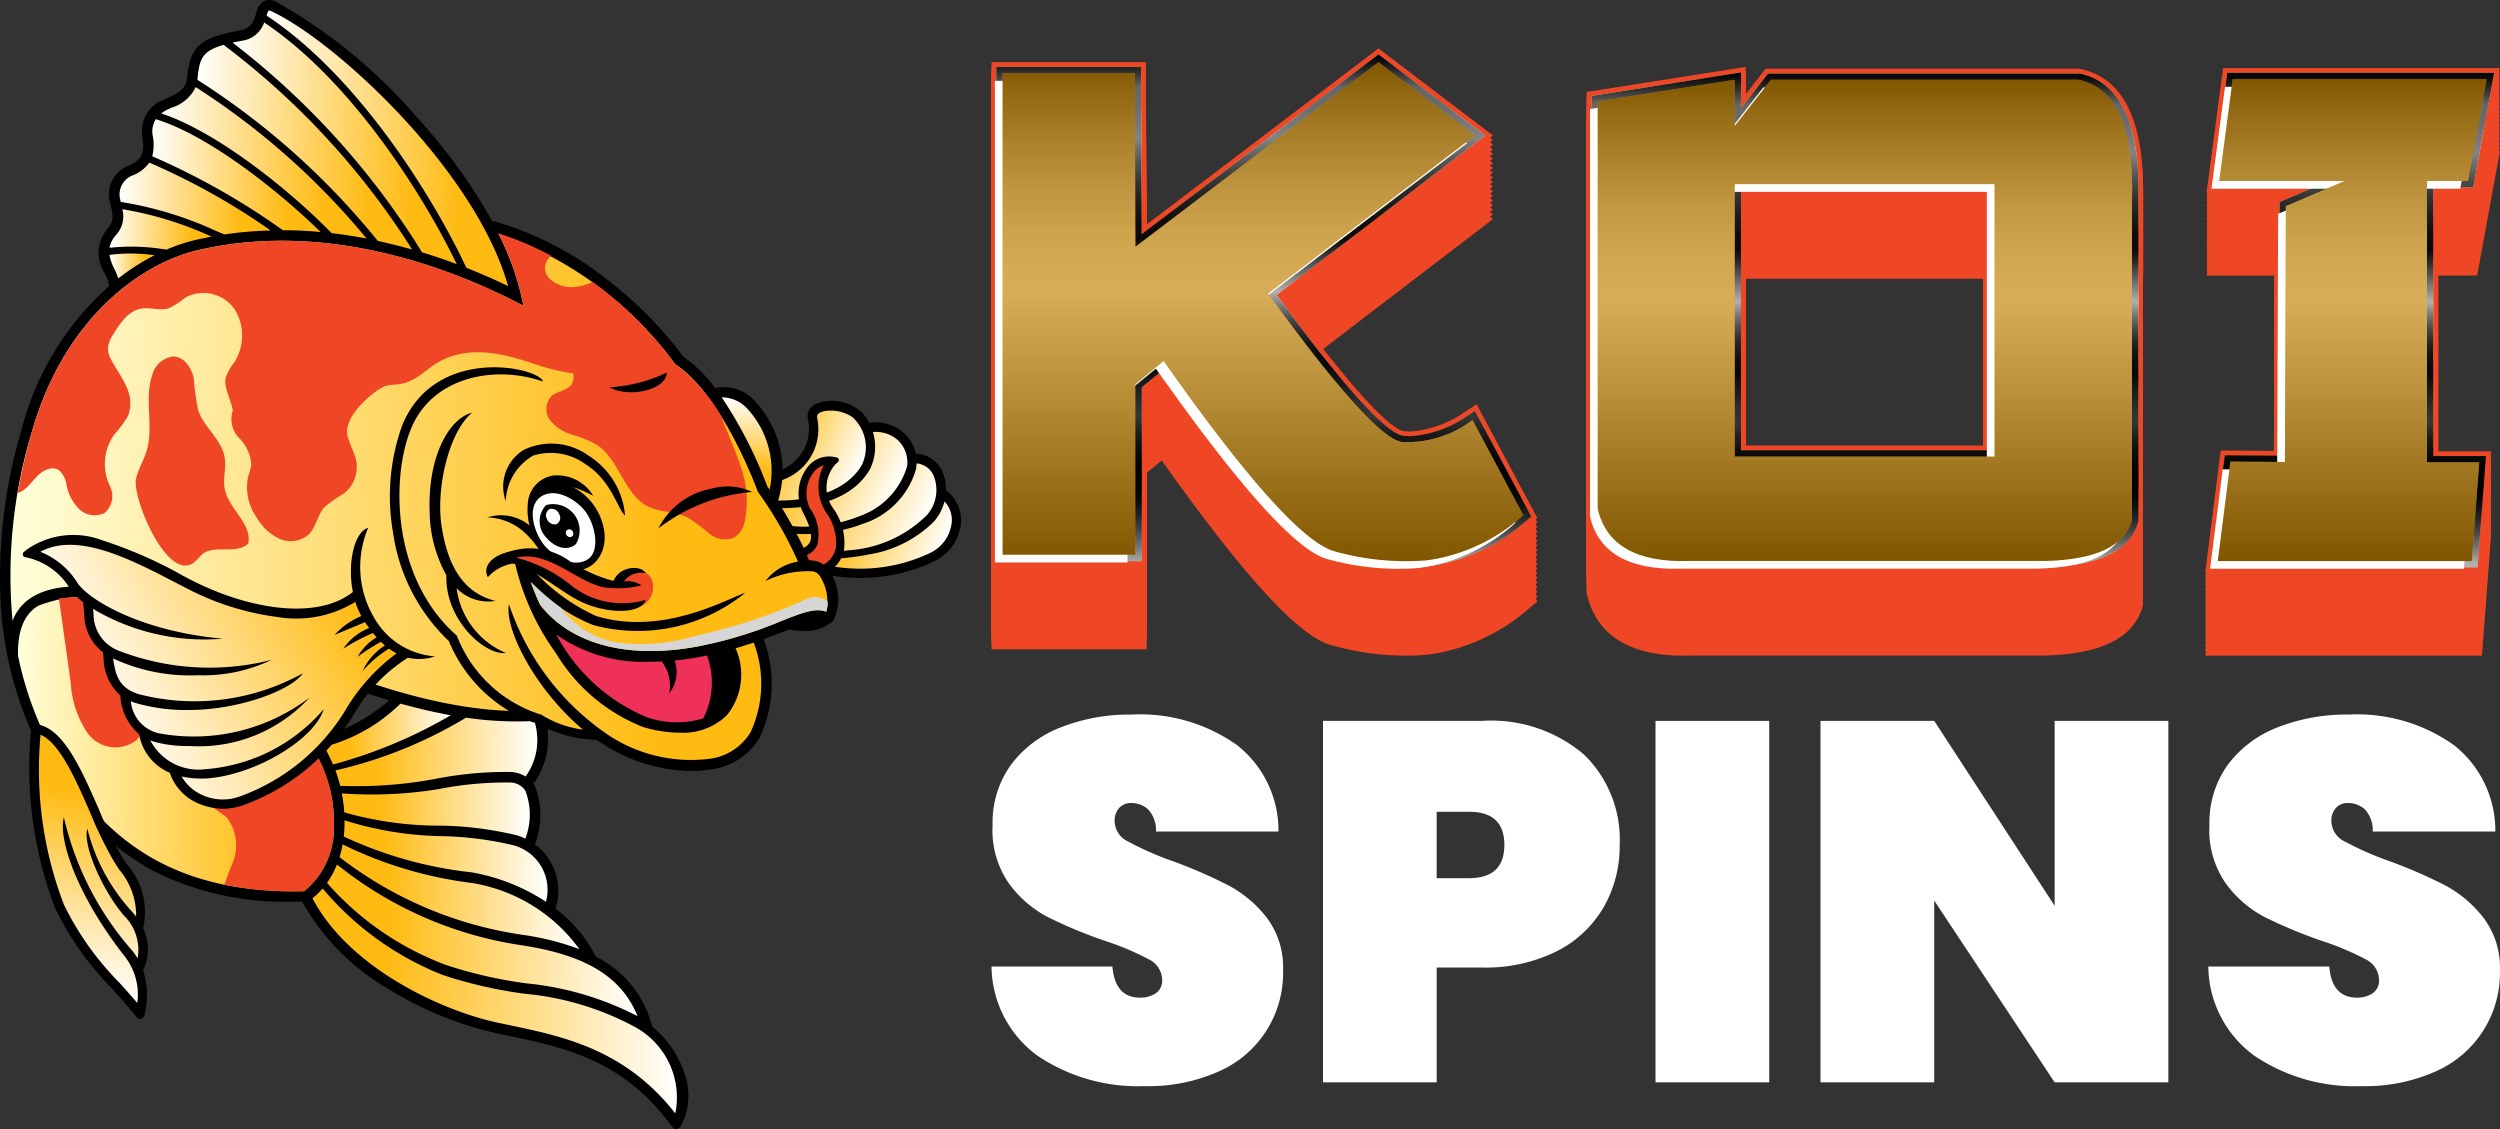 <svg xmlns="http://www.w3.org/2000/svg" xmlns:xlink="http://www.w3.org/1999/xlink" viewBox="0 0 154.987 69.994"><rect x="0" y="0" width="154.987" height="69.994" fill="#333333" stroke="none"/><defs><style>.cls-1,.cls-34,.cls-37,.cls-41{isolation:isolate;}.cls-2{fill:url(#linear-gradient);}.cls-3{fill:url(#linear-gradient-2);}.cls-4{fill:url(#linear-gradient-3);}.cls-5{fill:url(#linear-gradient-4);}.cls-6{fill:url(#linear-gradient-5);}.cls-7{fill:url(#linear-gradient-6);}.cls-8{fill:url(#linear-gradient-7);}.cls-9{fill:url(#linear-gradient-8);}.cls-10{fill:url(#linear-gradient-9);}.cls-11{fill:url(#linear-gradient-10);}.cls-12{fill:url(#linear-gradient-11);}.cls-13{fill:url(#linear-gradient-12);}.cls-14{fill:url(#linear-gradient-13);}.cls-15{fill:#ef4625;}.cls-16{fill:url(#linear-gradient-14);}.cls-17{fill:url(#linear-gradient-15);}.cls-18{fill:url(#linear-gradient-16);}.cls-19{fill:url(#linear-gradient-17);}.cls-20{fill:url(#linear-gradient-18);}.cls-21{fill:url(#linear-gradient-19);}.cls-22{fill:url(#linear-gradient-20);}.cls-23{fill:url(#linear-gradient-21);}.cls-24{fill:url(#linear-gradient-22);}.cls-25{fill:#ef3059;}.cls-26{fill:#d6d6d6;}.cls-27{fill:#fff;}.cls-28{fill:url(#linear-gradient-24);}.cls-29{fill:url(#linear-gradient-25);}.cls-30{fill:url(#linear-gradient-26);}.cls-31,.cls-33,.cls-36,.cls-39{mix-blend-mode:color-dodge;}.cls-31{fill:url(#linear-gradient-27);}.cls-32{fill:#fa0;}.cls-33,.cls-34,.cls-37,.cls-41{opacity:0.7;}.cls-34{fill:url(#linear-gradient-28);}.cls-35{fill:url(#linear-gradient-29);}.cls-36{fill:url(#linear-gradient-30);}.cls-37{fill:url(#linear-gradient-31);}.cls-38{fill:url(#linear-gradient-32);}.cls-40{fill:url(#linear-gradient-33);}.cls-41{fill:url(#linear-gradient-34);}</style><linearGradient id="linear-gradient" x1="47.128" y1="44.164" x2="55.18" y2="40.568" gradientTransform="matrix(1, 0, 0, -1, 0, 71.994)" gradientUnits="userSpaceOnUse"><stop offset="0.203" stop-color="#ffbb12"/><stop offset="1" stop-color="#fff"/></linearGradient><linearGradient id="linear-gradient-2" x1="48.237" y1="42.664" x2="56.997" y2="38.749" xlink:href="#linear-gradient"/><linearGradient id="linear-gradient-3" x1="50.914" y1="40.598" x2="58.128" y2="37.376" xlink:href="#linear-gradient"/><linearGradient id="linear-gradient-4" x1="46.441" y1="44.925" x2="52.911" y2="42.034" xlink:href="#linear-gradient"/><linearGradient id="linear-gradient-5" x1="6.787" y1="57.772" x2="13.111" y2="57.772" gradientTransform="matrix(1, 0, 0, -1, 0, 71.994)" gradientUnits="userSpaceOnUse"><stop offset="0" stop-color="#fff"/><stop offset="0.797" stop-color="#ffbb12"/></linearGradient><linearGradient id="linear-gradient-6" x1="6.783" y1="55.503" x2="9.58" y2="55.503" xlink:href="#linear-gradient-5"/><linearGradient id="linear-gradient-7" x1="7.411" y1="59.687" x2="16.777" y2="59.687" xlink:href="#linear-gradient-5"/><linearGradient id="linear-gradient-8" x1="9.438" y1="61.107" x2="19.875" y2="61.107" xlink:href="#linear-gradient-5"/><linearGradient id="linear-gradient-9" x1="9.993" y1="61.899" x2="22.725" y2="61.899" xlink:href="#linear-gradient-5"/><linearGradient id="linear-gradient-10" x1="12.237" y1="62.87" x2="25.55" y2="62.87" xlink:href="#linear-gradient-5"/><linearGradient id="linear-gradient-11" x1="14.417" y1="63.109" x2="28.314" y2="63.109" xlink:href="#linear-gradient-5"/><linearGradient id="linear-gradient-12" x1="16.525" y1="62.798" x2="31.501" y2="62.798" xlink:href="#linear-gradient-5"/><linearGradient id="linear-gradient-13" x1="46.289" y1="47.36" x2="46.289" y2="41.646" xlink:href="#linear-gradient-5"/><linearGradient id="linear-gradient-14" x1="20.797" y1="25.376" x2="33.327" y2="25.376" xlink:href="#linear-gradient"/><linearGradient id="linear-gradient-15" x1="20.101" y1="26.491" x2="27.946" y2="26.491" xlink:href="#linear-gradient"/><linearGradient id="linear-gradient-16" x1="21.191" y1="21.743" x2="32.847" y2="21.743" xlink:href="#linear-gradient"/><linearGradient id="linear-gradient-17" x1="21.312" y1="18.614" x2="33.921" y2="18.614" xlink:href="#linear-gradient"/><linearGradient id="linear-gradient-18" x1="21.051" y1="16.399" x2="35.92" y2="16.399" xlink:href="#linear-gradient"/><linearGradient id="linear-gradient-19" x1="20.272" y1="13.7" x2="39.527" y2="13.7" xlink:href="#linear-gradient"/><linearGradient id="linear-gradient-20" x1="19.372" y1="9.942" x2="42.027" y2="9.942" xlink:href="#linear-gradient"/><linearGradient id="linear-gradient-21" x1="1.116" y1="25.882" x2="20.705" y2="25.882" gradientTransform="matrix(1, 0, 0, -1, 0, 71.994)" gradientUnits="userSpaceOnUse"><stop offset="0" stop-color="#ffffdb"/><stop offset="0.797" stop-color="#ffbb12"/></linearGradient><linearGradient id="linear-gradient-22" x1="0.65" y1="41.201" x2="51.294" y2="41.201" xlink:href="#linear-gradient-21"/><linearGradient id="linear-gradient-24" x1="7.178" y1="25.369" x2="3.845" y2="10.885" xlink:href="#linear-gradient"/><linearGradient id="linear-gradient-25" x1="5.787" y1="28.559" x2="24.578" y2="38.691" xlink:href="#linear-gradient-5"/><linearGradient id="linear-gradient-26" x1="145.837" y1="36.82" x2="145.837" y2="67.48" gradientTransform="matrix(1, 0, 0, -1, 0, 71.994)" gradientUnits="userSpaceOnUse"><stop offset="0" stop-color="#e4ba5e"/><stop offset="0.03" stop-color="#e0b55a"/><stop offset="0.066" stop-color="#d6a64c"/><stop offset="0.106" stop-color="#c58e37"/><stop offset="0.147" stop-color="#ad6d19"/><stop offset="0.173" stop-color="#9b5302"/><stop offset="0.188" stop-color="#9b5302"/><stop offset="0.221" stop-color="#b37624"/><stop offset="0.261" stop-color="#cc9b47"/><stop offset="0.299" stop-color="#deb660"/><stop offset="0.332" stop-color="#e9c670"/><stop offset="0.358" stop-color="#edcc75"/><stop offset="0.381" stop-color="#d7a036"/><stop offset="0.394" stop-color="#d7a036"/><stop offset="0.422" stop-color="#fdf6dc"/><stop offset="0.524" stop-color="#f6e284"/><stop offset="0.587" stop-color="#f5c764"/><stop offset="0.604" stop-color="#efc15f"/><stop offset="0.627" stop-color="#dfaf52"/><stop offset="0.654" stop-color="#c5933b"/><stop offset="0.672" stop-color="#b17c2a"/><stop offset="0.679" stop-color="#c19540"/><stop offset="0.69" stop-color="#d4b35b"/><stop offset="0.702" stop-color="#e3ca70"/><stop offset="0.714" stop-color="#eedb7f"/><stop offset="0.727" stop-color="#f4e587"/><stop offset="0.745" stop-color="#f6e88a"/><stop offset="0.825" stop-color="#f5f1ac"/><stop offset="0.858" stop-color="#f6f4d6"/><stop offset="0.879" stop-color="#f3f4ff"/><stop offset="0.906" stop-color="#d59712"/><stop offset="0.952" stop-color="#fceea5"/><stop offset="1" stop-color="#f9ca5d"/></linearGradient><linearGradient id="linear-gradient-27" x1="145.837" y1="36.82" x2="145.837" y2="67.48" gradientTransform="matrix(1, 0, 0, -1, 0, 71.994)" gradientUnits="userSpaceOnUse"><stop offset="0.008" stop-color="#b0b0b0"/><stop offset="0.037" stop-color="#7b7b7b"/><stop offset="0.065" stop-color="#4f4f4f"/><stop offset="0.092" stop-color="#2d2d2d"/><stop offset="0.118" stop-color="#141414"/><stop offset="0.141" stop-color="#050505"/><stop offset="0.161"/><stop offset="0.201" stop-color="#030303"/><stop offset="0.234" stop-color="#0d0d0d"/><stop offset="0.263" stop-color="#1e1e1e"/><stop offset="0.291" stop-color="#353535"/><stop offset="0.293" stop-color="#373737"/><stop offset="0.323" stop-color="#2d2d2d"/><stop offset="0.374" stop-color="#121212"/><stop offset="0.391" stop-color="#080808"/><stop offset="0.414" stop-color="#0c0c0c"/><stop offset="0.436" stop-color="#181818"/><stop offset="0.459" stop-color="#2b2b2b"/><stop offset="0.481" stop-color="#474747"/><stop offset="0.503" stop-color="#6b6b6b"/><stop offset="0.525" stop-color="#969696"/><stop offset="0.536" stop-color="#b0b0b0"/><stop offset="0.561" stop-color="#868686"/><stop offset="0.615" stop-color="#2d2d2d"/><stop offset="0.64" stop-color="#0a0a0a"/><stop offset="0.673" stop-color="#0e0e0e"/><stop offset="0.709" stop-color="#1c1c1c"/><stop offset="0.747" stop-color="#313131"/><stop offset="0.786" stop-color="#505050"/><stop offset="0.825" stop-color="#777"/><stop offset="0.837" stop-color="#848484"/><stop offset="0.858" stop-color="#7a7a7a"/><stop offset="0.9" stop-color="#6b6b6b"/><stop offset="0.935" stop-color="#666"/><stop offset="0.965" stop-color="#303030"/><stop offset="0.988" stop-color="#0d0d0d"/><stop offset="1"/></linearGradient><linearGradient id="linear-gradient-28" x1="145.825" y1="37.21" x2="145.825" y2="67.088" gradientTransform="matrix(1, 0, 0, -1, 0, 71.994)" gradientUnits="userSpaceOnUse"><stop offset="0"/><stop offset="0.034" stop-color="#0c0c0c"/><stop offset="0.382" stop-color="#818181"/><stop offset="0.536" stop-color="#b0b0b0"/><stop offset="0.593" stop-color="#aaa"/><stop offset="0.665" stop-color="#9b9b9b"/><stop offset="0.745" stop-color="#818181"/><stop offset="0.831" stop-color="#5c5c5c"/><stop offset="0.921" stop-color="#2e2e2e"/><stop offset="1"/></linearGradient><linearGradient id="linear-gradient-29" x1="78.349" y1="36.82" x2="78.349" y2="68.629" xlink:href="#linear-gradient-26"/><linearGradient id="linear-gradient-30" x1="78.349" y1="36.82" x2="78.349" y2="68.629" xlink:href="#linear-gradient-27"/><linearGradient id="linear-gradient-31" x1="78.297" y1="37.214" x2="78.297" y2="68.137" xlink:href="#linear-gradient-28"/><linearGradient id="linear-gradient-32" x1="115.625" y1="36.821" x2="115.625" y2="67.508" xlink:href="#linear-gradient-26"/><linearGradient id="linear-gradient-33" x1="115.625" y1="36.82" x2="115.625" y2="67.508" xlink:href="#linear-gradient-27"/><linearGradient id="linear-gradient-34" x1="115.617" y1="37.211" x2="115.617" y2="67.05" xlink:href="#linear-gradient-28"/></defs><g class="cls-1"><g id="Layer_2" data-name="Layer 2"><g id="Layer_1-2" data-name="Layer 1"><path d="M44.285,29.569a.128.128,0,0,0-.067.01.13.13,0,0,0-.077.107.13.13,0,0,0,.013.067l.124.258a9.841,9.841,0,0,0,5.68,5.281,10.723,10.723,0,0,0,5.615.3,9.972,9.972,0,0,0,2.37-.812,2.929,2.929,0,0,0,1.633-2.338,2.322,2.322,0,0,0-.93-2.044,2.579,2.579,0,0,0-.218-1.136,1.823,1.823,0,0,0-.657-.811,1.846,1.846,0,0,0-.994-.321A2.4,2.4,0,0,0,56.1,26.9a2.672,2.672,0,0,0-2.209-.689,2.346,2.346,0,0,0-.731-.86,2.727,2.727,0,0,0-2.655-.278.84.84,0,0,0-.432.851,2.751,2.751,0,0,1-1.514,3.152,7.135,7.135,0,0,1-3.99.5Z"/><path class="cls-2" d="M53.926,29.1a3.142,3.142,0,0,0,.19-2.316,2.055,2.055,0,0,1,1.579.534,1.892,1.892,0,0,1,.538,1.6A4.666,4.666,0,0,1,53.279,32a9.072,9.072,0,0,1-7.22-.2q-.228-.289-.437-.6C48.877,31.884,52.536,31.5,53.926,29.1Z"/><path class="cls-3" d="M52.106,32.881A8.819,8.819,0,0,0,53.5,32.47a5.014,5.014,0,0,0,3.3-3.43v-.033c.012-.094.017-.187.021-.28a1.272,1.272,0,0,1,1.067.781,2.359,2.359,0,0,1-.427,2.428,7.564,7.564,0,0,1-4.854,2.178,11.389,11.389,0,0,1-4.191-.184,8.843,8.843,0,0,1-1.65-1.316,10.364,10.364,0,0,0,5.337.267Z"/><path class="cls-4" d="M52.572,34.57a13.162,13.162,0,0,0,1.31-.2,7.345,7.345,0,0,0,4.028-2.049,3,3,0,0,0,.641-1.236A1.651,1.651,0,0,1,59,32.4a2.366,2.366,0,0,1-1.311,1.868,10.137,10.137,0,0,1-7.536.479c-.21-.073-.418-.155-.622-.243a11.383,11.383,0,0,0,3.046.067Z"/><path class="cls-5" d="M48.847,29.61a3.321,3.321,0,0,0,1.809-3.71v-.017a.263.263,0,0,1,.03-.17.261.261,0,0,1,.127-.116.929.929,0,0,1,.3-.11,2.419,2.419,0,0,1,1.727.368,2.523,2.523,0,0,1,.591,2.968c-1.313,2.264-5.079,2.61-8.142,1.837-.053-.094-.193-.344-.245-.434a7.112,7.112,0,0,0,3.807-.616Z"/><path d="M.042,37.444a22.721,22.721,0,0,0,2.911,9.9A16.378,16.378,0,0,0,9.518,54a18.2,18.2,0,0,0,8.66,1.9h.551A14.374,14.374,0,0,0,24.1,61.321a21.708,21.708,0,0,0,6.528,2.7l.819.172c3.543.742,7.206,1.51,10.211,5.651l.019.024a.318.318,0,0,0,.114.095.313.313,0,0,0,.145.031.306.306,0,0,0,.249-.142l.018-.025a4.031,4.031,0,0,0,.221-3.311,6.249,6.249,0,0,0-1.992-2.87,6.588,6.588,0,0,0-2.557-3.772,7.992,7.992,0,0,0-.936-.572,8.775,8.775,0,0,0-2.5-2.979,3.608,3.608,0,0,0-1.278-3.987,4.931,4.931,0,0,0-.029-3.671,1.722,1.722,0,0,0-.173-.227l.155.1a4.777,4.777,0,0,0,.824-3.364,7.725,7.725,0,0,0,3.048.689c.086.061.172.118.259.172A10.36,10.36,0,0,0,42.816,47.8a7.878,7.878,0,0,0,1.265-.1,4.123,4.123,0,0,0,3-1.943,7.855,7.855,0,0,0,.263-6.126c.5-.184.954-.362,1.356-.517l.206-.082c.269.038.7.086.883.086a2.567,2.567,0,0,0,1.876-.641,3.066,3.066,0,0,0-.246-3.075h0a2.04,2.04,0,0,0,.9-1.256,3.682,3.682,0,0,0-.638-2.593,2.186,2.186,0,0,1,.12-2.781l.148-.125A.175.175,0,0,0,52,28.564a.167.167,0,0,0,0-.086.172.172,0,0,0-.043-.075.18.18,0,0,0-.075-.045l-.191-.034A1.679,1.679,0,0,0,50,29.05a2.655,2.655,0,0,0-.235,2.69c.461.86.611,1.461.459,1.835a.735.735,0,0,1-.4.386,30.34,30.34,0,0,0-1.6-2.877,6.316,6.316,0,0,0-1.382-6.167,2.572,2.572,0,0,0-2.507-.861,9.05,9.05,0,0,0-1.986-1.96,24.077,24.077,0,0,0-4.413-4.528,20.718,20.718,0,0,0-7.376-3.88l-.019.067a34.847,34.847,0,0,0-4.694-6.482,32.505,32.505,0,0,0-8.7-7.145.887.887,0,0,0-.37-.123A.9.9,0,0,0,16.39.05a1.1,1.1,0,0,0-.51.779c-.148.47-.286.914-.96,1.048-2.566.472-3.127.975-3.334,2.994-.071.689-.614.937-1.191,1.2l-.157.072A2.122,2.122,0,0,0,8.827,8.525c.162,1.086-.114,1.4-.84,1.742a1.892,1.892,0,0,0-1.161,2.3c.216.927.227,1.147-.155,1.6a2.332,2.332,0,0,0-.163,2.807,2.973,2.973,0,0,1,.265.755,17.767,17.767,0,0,0-5.42,8.85A32.09,32.09,0,0,0,.042,37.444Zm16.324,2.973a61.579,61.579,0,0,0,7.755,3,10.468,10.468,0,0,1-4.392,2.312l-.1-.029a4.747,4.747,0,0,1-3.11-2.583,3.542,3.542,0,0,1-.157-2.7Z"/><path class="cls-6" d="M7.175,14.587a1.648,1.648,0,0,0-.388.774,12.941,12.941,0,0,1,3.532.116,10.583,10.583,0,0,1,2.134-.673c.219-.049.438-.093.658-.135a21.7,21.7,0,0,0-5.528-1.7,1.7,1.7,0,0,1-.408,1.619Z"/><path class="cls-7" d="M6.783,15.8a3.291,3.291,0,0,0,.32.9,4.378,4.378,0,0,1,.231.563A13.991,13.991,0,0,1,9.58,15.823a10.274,10.274,0,0,0-2.8-.019Z"/><path class="cls-8" d="M9.257,10.081a2.271,2.271,0,0,1-.992.777,1.265,1.265,0,0,0-.8,1.561l.023.1a22.5,22.5,0,0,1,5.91,1.8l.518.215a23.629,23.629,0,0,1,2.861-.246,42.043,42.043,0,0,0-7.52-4.206Z"/><path class="cls-9" d="M9.473,8.433a2.858,2.858,0,0,1-.035,1.255,44.351,44.351,0,0,1,8.1,4.585q1.186,0,2.336.112c-2.393-2.36-6.861-5.978-10.214-6.995a1.426,1.426,0,0,0-.188,1.043Z"/><path class="cls-10" d="M10.665,6.662l-.154.07a2.751,2.751,0,0,0-.518.3c3.614,1.188,8.225,5.012,10.567,7.422.738.086,1.462.2,2.165.334A45.584,45.584,0,0,0,12.132,5.4a2.436,2.436,0,0,1-1.467,1.266Z"/><path class="cls-11" d="M12.237,4.938v.011a46.417,46.417,0,0,1,11.181,9.985c.734.159,1.446.345,2.132.534A47.925,47.925,0,0,0,13.863,2.781C12.482,3.177,12.363,3.688,12.237,4.938Z"/><path class="cls-12" d="M16.376,1.393a1.688,1.688,0,0,1-1.333,1.126c-.228.042-.436.083-.626.124a48.476,48.476,0,0,1,11.748,13c.755.229,1.472.477,2.149.73C26.327,12.257,21.875,5.067,16.376,1.393Z"/><path class="cls-13" d="M16.869.717A.571.571,0,0,0,16.656.65h0a1.167,1.167,0,0,0-.131.316C22.336,4.8,27,12.5,28.91,16.6c.965.383,1.838.772,2.591,1.138C29.492,10.608,20.908,2.631,16.869.717Z"/><path class="cls-14" d="M46.361,25.373a2.134,2.134,0,0,0-1.618-.739,27.091,27.091,0,0,1,2.831,5.532l.142.183a5.68,5.68,0,0,0-1.355-4.976Z"/><path class="cls-15" d="M51.814,34.017a3.176,3.176,0,0,0-.569-2.2,2.9,2.9,0,0,1-.172-2.979,1.335,1.335,0,0,0-.676.5,2.154,2.154,0,0,0-.2,2.152,2.794,2.794,0,0,1,.482,2.266,1.216,1.216,0,0,1-.662.654c.052.117.1.226.135.324a1.971,1.971,0,0,1,.406.043,1.261,1.261,0,0,1,.505.226,1.6,1.6,0,0,0,.475-.419,1.583,1.583,0,0,0,.273-.57Z"/><path class="cls-16" d="M31.705,47.86a22.175,22.175,0,0,0-4.57.4,26.594,26.594,0,0,1-6.046.459,9.423,9.423,0,0,0-.292-.957,27.573,27.573,0,0,0,8.094-3.271,21.4,21.4,0,0,0,3.951.219c.108.037.215.07.319.1a3.875,3.875,0,0,1-.575,3.327A2.053,2.053,0,0,0,31.705,47.86Z"/><path class="cls-17" d="M20.1,46.3a10.437,10.437,0,0,0,4.725-2.68q1.6.448,3.12.723a29.789,29.789,0,0,1-7.3,3.051A9.117,9.117,0,0,0,20.1,46.3Z"/><path class="cls-18" d="M27.232,48.912a21.623,21.623,0,0,1,4.411-.4,1.171,1.171,0,0,1,.524.14,1.152,1.152,0,0,1,.4.363,4.131,4.131,0,0,1,0,2.977,4.268,4.268,0,0,0-.5-.2,21.3,21.3,0,0,0-4.744-.606,21.441,21.441,0,0,1-5.98-.825,9.476,9.476,0,0,0-.154-1.174,25.833,25.833,0,0,0,6.041-.272Z"/><path class="cls-19" d="M29.269,54.084a25.034,25.034,0,0,1-7.957-2.225c.022-.206.038-.416.045-.632v-.372a21.236,21.236,0,0,0,5.918.98,20.964,20.964,0,0,1,4.573.572,2.859,2.859,0,0,1,2,3.5,12.237,12.237,0,0,0-4.582-1.821Z"/><path class="cls-20" d="M21.051,53.137a6.472,6.472,0,0,0,.19-.789,25.125,25.125,0,0,0,7.909,2.378,10.226,10.226,0,0,1,6.77,4.116,16.692,16.692,0,0,0-3.61-.9A24.183,24.183,0,0,1,21.051,53.137Z"/><path class="cls-21" d="M27.652,59.824a18.329,18.329,0,0,1-7.38-5.091,5.24,5.24,0,0,0,.618-1.143,23.8,23.8,0,0,0,11.318,4.992c4.066.6,6.316,1.944,7.319,4.417a18.949,18.949,0,0,0-6.889-2.035,27.293,27.293,0,0,1-4.986-1.14Z"/><path class="cls-22" d="M20,55.079a18.7,18.7,0,0,0,7.428,5.358,27.731,27.731,0,0,0,5.112,1.172,17.761,17.761,0,0,1,6.782,2.037,4.973,4.973,0,0,1,2.543,5.38c-3.1-3.96-6.91-4.764-10.279-5.471l-.813-.173c-3.376-.729-9.146-3.372-11.4-7.692A4.718,4.718,0,0,0,20,55.079Z"/><path class="cls-23" d="M1.118,40.653a21.563,21.563,0,0,0,2.405,6.37c3.309,5.781,8.184,8.4,15.336,8.225A5.054,5.054,0,0,0,20.7,51.2a8.673,8.673,0,0,0-1.382-4.923,5.35,5.35,0,0,1-3.408-2.909,4.149,4.149,0,0,1-.146-3.232l-.345-.162A37.248,37.248,0,0,0,8.31,37.445a8.6,8.6,0,0,0-5.955.116C1.651,38,1.072,38.852,1.118,40.653Z"/><path class="cls-15" d="M8.31,37.449a37.248,37.248,0,0,1,7.111,2.531l.345.162a4.147,4.147,0,0,0,.146,3.231,5.347,5.347,0,0,0,3.408,2.91A8.667,8.667,0,0,1,20.7,51.205a5.054,5.054,0,0,1-1.843,4.046,21.98,21.98,0,0,1-4.944-.4c.124-.38.274-.757.407-1.127a2.878,2.878,0,0,0-.221-3c-.354-.345-.864-.539-1.123-.968-.325-.558-.062-1.252.021-1.894a3.368,3.368,0,0,0-2.118-3.486,1.547,1.547,0,0,0-1.209-.024c-.6.291-.752,1.06-1.21,1.534a2.129,2.129,0,0,1-3-.4,6.131,6.131,0,0,1-1.076-3.176L3.653,37.1a12.234,12.234,0,0,1,4.657.345Z"/><path class="cls-24" d="M.778,38.487a2.907,2.907,0,0,1,1.235-1.479c1.324-.809,3.492-.875,6.446-.2a38.016,38.016,0,0,1,7.249,2.577c6.392,3,11.585,4.538,15.84,4.685a9.1,9.1,0,0,1-3.72-4.325,11.489,11.489,0,0,1-3.455-6.691,13.047,13.047,0,0,1,.541-6.628c2.007-5.069,8.486-3.671,8.753-2.772-3.009-1.054-6.91-.293-8.212,2.987-1.21,3.042-1.156,9.189,2.817,12.722l.059.053.024.074a8.206,8.206,0,0,0,5.147,4.8l.053.012.045.027a6.265,6.265,0,0,0,2.54.9c-2.854-2.383-4.876-6.158-4.589-7.773A15.935,15.935,0,0,0,37.6,45.492a9.259,9.259,0,0,0,6.376,1.55,3.485,3.485,0,0,0,2.55-1.636,7.183,7.183,0,0,0,.2-5.571q-.528.18-1.126.355a3.986,3.986,0,0,1-.548,4.161,3.908,3.908,0,0,1-2.912,1.072,7.988,7.988,0,0,1-2.246-.344,10.976,10.976,0,0,1-5.412-4.561,15.452,15.452,0,0,1-2.538-5.535l-.011-.065a2.656,2.656,0,0,0-1.686.861c-.426-.775.551-1.565,1.7-1.6a2.184,2.184,0,0,1,2.337,1.413,3.643,3.643,0,0,0-1.591-.662,12.04,12.04,0,0,0,4.262,3.259c4.158,1.27,8.183-1.1,9.251-1.44a10.583,10.583,0,0,1-9.433,2,10.818,10.818,0,0,1-3.873-2.662,14.089,14.089,0,0,0,.581,1.417c1.929,2.464,5.462,3.37,9.726,2.583A26.145,26.145,0,0,0,48.443,38.5c1.268-.5,2.115-.838,2.78-.57a2.915,2.915,0,0,0-.384-2.2.671.671,0,0,0-.189-.2.68.68,0,0,0-.255-.109,5.908,5.908,0,0,0-2.937.6,3.126,3.126,0,0,1,2.015-1.2,24.085,24.085,0,0,0-2.446-4.273l-.035-.043-.019-.05c-.375-1-2.381-6.057-5.062-7.843l-.05-.032-.034-.049a22.776,22.776,0,0,0-10.934-8.05A16.745,16.745,0,0,1,32.3,18.28l.152.676-.62-.315c-3.806-1.933-11.374-4.922-19.25-3.2-3.6.711-8.538,4.1-10.6,11.318A30.548,30.548,0,0,0,.778,38.487Z"/><path class="cls-24" d="M.778,38.487a2.907,2.907,0,0,1,1.235-1.479c1.324-.809,3.492-.875,6.446-.2a38.016,38.016,0,0,1,7.249,2.577c6.392,3,11.585,4.538,15.84,4.685a9.1,9.1,0,0,1-3.72-4.325,11.489,11.489,0,0,1-3.455-6.691,13.047,13.047,0,0,1,.541-6.628c2.007-5.069,8.486-3.671,8.753-2.772-3.009-1.054-6.91-.293-8.212,2.987-1.21,3.042-1.156,9.189,2.817,12.722l.059.053.024.074a8.206,8.206,0,0,0,5.147,4.8l.053.012.045.027a6.265,6.265,0,0,0,2.54.9c-2.854-2.383-4.876-6.158-4.589-7.773A15.935,15.935,0,0,0,37.6,45.492a9.259,9.259,0,0,0,6.376,1.55,3.485,3.485,0,0,0,2.55-1.636,7.183,7.183,0,0,0,.2-5.571q-.528.18-1.126.355a3.986,3.986,0,0,1-.548,4.161,3.908,3.908,0,0,1-2.912,1.072,7.988,7.988,0,0,1-2.246-.344,10.976,10.976,0,0,1-5.412-4.561,15.452,15.452,0,0,1-2.538-5.535l-.011-.065a2.656,2.656,0,0,0-1.686.861c-.426-.775.551-1.565,1.7-1.6a2.184,2.184,0,0,1,2.337,1.413,3.643,3.643,0,0,0-1.591-.662,12.04,12.04,0,0,0,4.262,3.259c4.158,1.27,8.183-1.1,9.251-1.44a10.583,10.583,0,0,1-9.433,2,10.818,10.818,0,0,1-3.873-2.662,14.089,14.089,0,0,0,.581,1.417c1.929,2.464,5.462,3.37,9.726,2.583A26.145,26.145,0,0,0,48.443,38.5c1.268-.5,2.115-.838,2.78-.57a2.915,2.915,0,0,0-.384-2.2.671.671,0,0,0-.189-.2.68.68,0,0,0-.255-.109,5.908,5.908,0,0,0-2.937.6,3.126,3.126,0,0,1,2.015-1.2,24.085,24.085,0,0,0-2.446-4.273l-.035-.043-.019-.05c-.375-1-2.381-6.057-5.062-7.843l-.05-.032-.034-.049a22.776,22.776,0,0,0-10.934-8.05A16.745,16.745,0,0,1,32.3,18.28l.152.676-.62-.315c-3.806-1.933-11.374-4.922-19.25-3.2-3.6.711-8.538,4.1-10.6,11.318A30.548,30.548,0,0,0,.778,38.487Z"/><path class="cls-15" d="M1.1,30.559a37.147,37.147,0,0,1,.881-3.8c2.073-7.215,7-10.607,10.6-11.318,7.876-1.721,15.444,1.266,19.257,3.2l.62.315-.152-.676A16.792,16.792,0,0,0,30.9,14.473a18.507,18.507,0,0,1,3.282,1.391,1.059,1.059,0,0,0-.364.516c-.249.861.876,1.5,1.764,1.417a3.4,3.4,0,0,0,1.159-.318,24.716,24.716,0,0,1,3.322,2.927,3.424,3.424,0,0,1-.263,1.377c-.269.62-1.65,2.216-5.944,1.007-1.59-.447-4.779-1.952-7.32.1-1.8,1.456-2.083.628-3,1.219-.876.563-2.2,1.84-2,2.858.112.563.449,1.066.553,1.63a2.109,2.109,0,0,1-.733,1.975,9.427,9.427,0,0,0-1.237.861c-.44.489-.518,1.236-.979,1.7a1.7,1.7,0,0,1-1.816.265,3.184,3.184,0,0,1-1.4-1.3,3.268,3.268,0,0,1-.544-2.548,4.532,4.532,0,0,0,.2-.74,2.579,2.579,0,0,0-.75-1.651,1.675,1.675,0,0,1-.394-1.71c-.091-.609-.573-1.417-.444-2.02A3.037,3.037,0,0,1,14.5,22.5a3.088,3.088,0,0,0,.071-3.289,2.363,2.363,0,0,0-3.058-.778,5.219,5.219,0,0,1-1.048.678c-.541.173-1.135-.072-1.7.021-.8.133-1.314.888-1.727,1.577a1.765,1.765,0,0,0-.346.925,1.529,1.529,0,0,0,.2.664c.292.553.67,1.059.924,1.629a2.325,2.325,0,0,1,.142,1.815,6.5,6.5,0,0,1-.881,1.205,3.155,3.155,0,0,0-.256,3.2,1.382,1.382,0,0,1-.345,1.66,1.4,1.4,0,0,1-1.569-.248,2.852,2.852,0,0,1-.779-1.467,1.5,1.5,0,0,0-.459-.93c-.436-.3-1.037,0-1.4.391S1.6,30.412,1.1,30.559Z"/><path class="cls-25" d="M41.488,42.979a2.423,2.423,0,0,0-.473-1.973c-.263.013-.52.02-.773.02a9.35,9.35,0,0,1-5.759-1.69,11.273,11.273,0,0,0,5.592,5.118,5.632,5.632,0,0,0,3.526.079,4.893,4.893,0,0,0,.23-3.9c-.161.034-.325.067-.491.1q-.777.144-1.515.219a2.147,2.147,0,0,1-.337,2.035Z"/><path class="cls-15" d="M8.435,29.675c.14-.6.475-1.131.654-1.721.46-1.509-.164-3.2.346-4.69A1.532,1.532,0,0,1,10.751,22.1c.669.017,1.128.706,1.261,1.36a15.93,15.93,0,0,0,.277,1.98c.356,1.06,1.446,1.8,1.636,2.9.114.659-.121,1.346.014,2,.25,1.228,1.727,2.152,1.442,3.37-.732.688-2.094.02-2.864.663a5.567,5.567,0,0,1-.553.545C10.3,35.98,8.172,30.815,8.435,29.675Z"/><path class="cls-26" d="M33.5,37.5a14.42,14.42,0,0,1-.58-1.417,15.987,15.987,0,0,0,1.855,1.593,5.362,5.362,0,0,0,3.6,2.174,11.532,11.532,0,0,0,4.8-.446,33.761,33.761,0,0,0,6.841-2.272,1.223,1.223,0,0,1,1.294.172,1.474,1.474,0,0,1-.087.621c-.665-.268-1.511.068-2.779.57a26.23,26.23,0,0,1-5.229,1.588C38.955,40.871,35.423,39.966,33.5,37.5Z"/><path d="M38.75,31.958a4.858,4.858,0,0,0-2.246-3.7,3.953,3.953,0,0,0-4.029-.371,2.664,2.664,0,0,0-1.121,3.183,3.4,3.4,0,0,1,1.7-2.825,3.672,3.672,0,0,1,3.283.559C37.915,29.822,38.289,31.557,38.75,31.958Z"/><path d="M35.493,30.185a8.392,8.392,0,0,1,1.282.551,2.592,2.592,0,0,0-2.5-1.253,1.867,1.867,0,0,0-1.555,1.761A4,4,0,0,0,34.6,35c1.676,1.042,3.163-.394,2.844-2.166a3.679,3.679,0,0,0-1.946-2.648Z"/><path d="M30.219,32.074A2.782,2.782,0,0,1,33.5,33.387,2.82,2.82,0,0,1,34.02,35.2a6.269,6.269,0,0,0-1.489-2.181A3.636,3.636,0,0,0,30.219,32.074Z"/><path class="cls-27" d="M36.5,34.632c.743-.568.371-2.281-.316-3.056S34.3,30.231,33.5,30.815c-.9.656-.36,2.3.287,3.041S35.678,35.26,36.5,34.632Z"/><path d="M35.7,33.73c-.518.458-1.3.232-1.845-.417a1.45,1.45,0,0,1,0-2A1.649,1.649,0,0,1,35.6,31.9a1.634,1.634,0,0,1,.1,1.835Z"/><path class="cls-27" d="M33.906,32.165a.508.508,0,0,0,.585.334.427.427,0,0,0,.139-.11.446.446,0,0,0,.084-.156.438.438,0,0,0-.041-.344.508.508,0,0,0-.586-.334.464.464,0,0,0-.139.11.444.444,0,0,0-.083.156.438.438,0,0,0,.041.344Z"/><path class="cls-27" d="M35.084,33.083a.27.27,0,0,0,.1.157.267.267,0,0,0,.178.056.207.207,0,0,0,.084-.03.214.214,0,0,0,.064-.063.209.209,0,0,0,.031-.083.192.192,0,0,0-.006-.089.267.267,0,0,0-.276-.215.217.217,0,0,0-.085.03.226.226,0,0,0-.064.063.214.214,0,0,0-.031.084.211.211,0,0,0,.007.09Z"/><path d="M29.276,25.583c-1.4,1.11-2.272,4.616-1.9,7.035s1.314,4.132,3.341,4.636a2.753,2.753,0,0,1-2.409-.787,5.048,5.048,0,0,0,3.06,4.015c-1.322.161-3.79-2.078-3.695-4.82a8.272,8.272,0,0,1-1.037-3.96C26.515,28.246,27.873,25.917,29.276,25.583Z"/><path class="cls-15" d="M45.556,33.308a1.524,1.524,0,0,1-1.573-.22,13.112,13.112,0,0,0-1.343-1c-.76-.387-1.693-.311-2.456-.688-1.5-.751-1.775-2.9-3.181-3.822a6.9,6.9,0,0,0-1.522-.625,2.767,2.767,0,0,1-1.363-.884,1.172,1.172,0,0,1,.054-1.5c.359-.325.957-.33,1.249-.718a.981.981,0,0,0-.135-1.184c-.444-.517-.933-.391-.853-1.119a2.5,2.5,0,0,1,1.1-1.508,16.879,16.879,0,0,1,1.987-.861,2.671,2.671,0,0,0,.7-.506,22.546,22.546,0,0,1,3.6,3.863l.035.048.05.033a10.611,10.611,0,0,1,2.837,3.252c.361,1,.822,1.972,1.152,2.986a6.3,6.3,0,0,1,.28,3.453,1.564,1.564,0,0,1-.631,1Z"/><path class="cls-15" d="M31.565,34.541a2.758,2.758,0,0,1,1.118-.4,2.4,2.4,0,0,1,.863.152,9.162,9.162,0,0,1,1.607.689,9.189,9.189,0,0,0,2.666,1.174.629.629,0,0,0,.273,0c.207-.05.319-.264.457-.425a1.185,1.185,0,0,1,1.422-.264.981.981,0,0,1,.363.326,1.113,1.113,0,0,1,.154.657,1.349,1.349,0,0,1-.42.921,1.087,1.087,0,0,1-.964.265,2.436,2.436,0,0,1-1.586-.129,12.247,12.247,0,0,1-1.461-.483,7.987,7.987,0,0,1-1.573-.925c-.309-.229-.606-.475-.932-.675a5.41,5.41,0,0,0-1.564-.62C31.805,34.775,31.549,34.72,31.565,34.541Z"/><path d="M35.129,34.654a8.923,8.923,0,0,0,2.907,1.359c.387-.957,1.752-.975,1.992-.482a1.342,1.342,0,0,0-1.356.516,1.544,1.544,0,0,1,1.1.243,6.154,6.154,0,0,1-2.246.133c-1.693-.255-3.484-2.34-5.528-1.853a9.034,9.034,0,0,1,3.563,1.842,5.12,5.12,0,0,0,4.464.777c-.279.921-2.483.876-4.1.067-1.522-.765-2.9-2.25-4.974-2.509a.141.141,0,0,1-.078-.034.139.139,0,0,1-.044-.072.145.145,0,0,1,.007-.085.135.135,0,0,1,.055-.065,4.185,4.185,0,0,1,4.234.163Z"/><path d="M41.334,23.1a9.536,9.536,0,0,1-3.546.911C39.03,24.7,41.334,24.157,41.334,23.1Z"/><path d="M46.631,30.5a10.945,10.945,0,0,0-5.817,2.262,4.651,4.651,0,0,1,3.343-2.479,3.605,3.605,0,0,1,2.474.217Z"/><path d="M3.423,56.308A18.62,18.62,0,0,0,6.97,61.313c.535.6,1.036,1.157,1.48,1.722l.023.029a.272.272,0,0,0,.275.1.279.279,0,0,0,.134-.072.271.271,0,0,0,.074-.133v-.037a4.928,4.928,0,0,0-.086-2.765,2.989,2.989,0,0,0,0-2.6,4.482,4.482,0,0,0-1-3.971c-.1-.15-.2-.305-.3-.455a24.383,24.383,0,0,1-1.459-3C5.031,47.672,3.919,45.122,2.267,44.9l-.312-.042-.018.314A24.355,24.355,0,0,0,3.423,56.308Z"/><path class="cls-28" d="M3.96,56.076a18.247,18.247,0,0,0,3.445,4.85c.389.428.76.841,1.106,1.256A3.836,3.836,0,0,0,7.74,59.3c-2.916-3.71-4.151-7.253-3.78-8.636A18.919,18.919,0,0,0,8.2,58.939a4.178,4.178,0,0,1,.331.473A2.974,2.974,0,0,0,7.7,56.775c-1.269-1.459-2.591-4.327-2.287-5.41a11.793,11.793,0,0,0,2.74,5.117c.1.115.2.232.287.344a4.376,4.376,0,0,0-1.051-2.915c-.1-.153-.2-.309-.3-.466a24.38,24.38,0,0,1-1.5-3.073C4.7,48.337,3.7,46.05,2.513,45.551A23.4,23.4,0,0,0,3.96,56.076Z"/><path d="M1.542,34.536l.221.05a4.168,4.168,0,0,1,2.508,1.8,3.478,3.478,0,0,0,.88.942c.031.2.051.587.074.761a3,3,0,0,0,1.166,2.359c.01.127.019.3.031.377a3.188,3.188,0,0,0,1.037,2.289,3.355,3.355,0,0,0,1.166,2.4,3.16,3.16,0,0,0,1.9,2.392A3.169,3.169,0,0,0,12.14,49.74a4.1,4.1,0,0,0,1.652.4A3.937,3.937,0,0,0,15,49.945a13.231,13.231,0,0,0,7.007-5.778,10.009,10.009,0,0,1,3.282-3.392,3.04,3.04,0,0,0,1.68-.083,4.743,4.743,0,0,1-3.8-2.439,6.182,6.182,0,0,1-.346-5.525c-.82.2-1.314,2.133-.946,3.974-2.358,1.85-6.738.962-10.074-.77l-.47-.246a26.909,26.909,0,0,0-5-2.192,5.031,5.031,0,0,0-4.675.58l-.173.142a.173.173,0,0,0-.062.077.178.178,0,0,0-.011.1.169.169,0,0,0,.043.09.183.183,0,0,0,.084.054Z"/><path class="cls-29" d="M4.769,36.083c.627,1.044,3.9,3.051,9.038,3.513a13.513,13.513,0,0,1-8.041-1.849c.012.086.024.172.034.258a2.422,2.422,0,0,0,1.543,2.329,15.584,15.584,0,0,0,9.488.575,9.74,9.74,0,0,1-4.552.951,11.257,11.257,0,0,1-5.194-1.006l-.076-.038c.149.975.311,1.81,1.578,2.214a13.822,13.822,0,0,0,10.18-1.287c-.651,1.014-3.956,2.3-7.174,2.274a11.272,11.272,0,0,1-3.183-.434c-.107-.034-.205-.07-.3-.11a2.241,2.241,0,0,0,1.684,1.976,11.852,11.852,0,0,0,9.391-2.2,9.295,9.295,0,0,1-7.428,3,7.867,7.867,0,0,1-2.123-.243,2.952,2.952,0,0,1-.317-.107,3.369,3.369,0,0,0,3.424,1.786,10.7,10.7,0,0,0,7.329-3.721c-.584,1.88-4.248,4.094-7.3,4.3h-.31a5.375,5.375,0,0,1-1.2-.127,2.753,2.753,0,0,0,1.142,1.083,3.07,3.07,0,0,0,2.419.172,12.734,12.734,0,0,0,6.711-5.561,11.911,11.911,0,0,1,3.053-3.325,3.737,3.737,0,0,1-.47-.294A7.192,7.192,0,0,0,22.48,41.6a3.674,3.674,0,0,1,1.382-1.585c-.081-.071-.173-.147-.247-.226a12.658,12.658,0,0,0-1.446.93A3.273,3.273,0,0,1,23.35,39.51c-.076-.085-.152-.173-.228-.267a12.649,12.649,0,0,0-1.838.971,3.484,3.484,0,0,1,1.6-1.281c-.084-.115-.173-.236-.254-.363-.649.277-1.631.676-1.884.792A4.455,4.455,0,0,1,22.4,38.194a5.015,5.015,0,0,1-.372-.881,7,7,0,0,1-4.858.933,16.717,16.717,0,0,1-5.637-1.794l-.489-.251C8.106,34.673,4.824,32.957,2.5,34.207a4.875,4.875,0,0,1,2.272,1.876Z"/><path class="cls-15" d="M136.718,40.648l.953-7.534,3.3.02.056-15.621.993-.426H136.8L137.819,9.4h17.158l-1.405,7.682h-2.427V33.162h3.288l-.566,7.486Z"/><path class="cls-15" d="M136.718,40.36l.953-7.534,3.3.022.056-15.623.993-.426H136.8l1.019-7.682h17.158L153.572,16.8h-2.427V32.874h3.288l-.566,7.486Z"/><path class="cls-15" d="M136.718,40.072l.953-7.533,3.3.022.056-15.624.993-.426H136.8l1.019-7.682h17.158l-1.405,7.682h-2.427V32.587h3.288l-.566,7.485Z"/><path class="cls-15" d="M136.718,39.785l.953-7.534,3.3.022.056-15.624.993-.426H136.8l1.019-7.681h17.158l-1.405,7.681h-2.427V32.3h3.288l-.566,7.486Z"/><path class="cls-15" d="M136.718,39.5l.953-7.534,3.3.022.056-15.624.993-.426H136.8l1.019-7.682h17.158l-1.405,7.682h-2.427V32.011h3.288l-.566,7.486Z"/><path class="cls-15" d="M136.718,39.209l.953-7.534,3.3.022.056-15.624.993-.426H136.8l1.019-7.681h17.158l-1.405,7.681h-2.427V31.723h3.288l-.566,7.486Z"/><path class="cls-15" d="M136.718,38.921l.953-7.534,3.3.022.056-15.624.993-.426H136.8l1.019-7.682h17.158l-1.405,7.682h-2.427V31.435h3.288l-.566,7.486Z"/><path class="cls-15" d="M136.718,38.633l.953-7.534,3.3.022.056-15.624.993-.426H136.8l1.019-7.681h17.158l-1.405,7.681h-2.427V31.147h3.288l-.566,7.486Z"/><path class="cls-15" d="M136.718,38.345l.953-7.534,3.3.022.056-15.624.993-.425H136.8L137.819,7.1h17.158l-1.405,7.682h-2.427V30.859h3.288l-.566,7.486Z"/><path class="cls-15" d="M136.718,38.057l.953-7.534,3.3.022.056-15.623.993-.426H136.8l1.019-7.682h17.158L153.572,14.5h-2.427V30.571h3.288l-.566,7.486Z"/><path class="cls-15" d="M136.718,37.769l.953-7.534,3.3.022.056-15.623.993-.424H136.8l1.019-7.684h17.158l-1.405,7.684h-2.427V30.283h3.288l-.566,7.486Z"/><path class="cls-15" d="M136.718,37.481l.953-7.534,3.3.022.056-15.623.993-.424H136.8l1.019-7.684h17.158l-1.405,7.684h-2.427V30h3.288l-.566,7.486Z"/><path class="cls-15" d="M136.718,37.193l.953-7.534,3.3.022.056-15.623.993-.424H136.8l1.019-7.684h17.158l-1.405,7.684h-2.427V29.707h3.288l-.566,7.486Z"/><path class="cls-15" d="M136.718,36.905l.953-7.534,3.3.022.056-15.623.993-.424H136.8l1.019-7.684h17.158l-1.405,7.684h-2.427V29.419h3.288l-.566,7.486Z"/><path class="cls-15" d="M136.718,36.617l.953-7.533,3.3.022.056-15.624.993-.424H136.8l1.019-7.684h17.158l-1.405,7.684h-2.427V29.132h3.288l-.566,7.485Z"/><path class="cls-15" d="M136.718,36.33l.953-7.534,3.3.022.056-15.624.993-.424H136.8l1.019-7.684h17.158l-1.405,7.684h-2.427V28.844h3.288l-.566,7.486Z"/><path class="cls-15" d="M136.718,36.042l.953-7.534,3.3.022.056-15.624.993-.424H136.8L137.819,4.8h17.158l-1.405,7.683h-2.427V28.556h3.288l-.566,7.486Z"/><path class="cls-15" d="M136.718,35.754l.953-7.534,3.3.022.056-15.624.993-.424H136.8l1.019-7.683h17.158l-1.405,7.683h-2.427V28.268h3.288l-.566,7.486Z"/><path class="cls-15" d="M136.718,35.466l.953-7.534,3.3.022.056-15.624.993-.424H136.8l1.019-7.683h17.158l-1.405,7.683h-2.427V27.98h3.288l-.566,7.486Z"/><path class="cls-30" d="M137.049,35.174l.879-6.948,3.334.022.058-15.726,2.121-.908h-6.308l.941-7.1h16.552l-1.3,7.1h-2.476V28.272h3.266l-.522,6.9Z"/><path class="cls-31" d="M137.049,35.174l.879-6.948,3.334.022.058-15.726,2.121-.908h-6.308l.941-7.1h16.552l-1.3,7.1h-2.476V28.272h3.266l-.522,6.9Z"/><path class="cls-27" d="M137.94,5.384h15.737L152.521,11.7h-2.54V29.14h3.234l-.461,6.12H137.015l.78-6.164,3.379.022.058-15.86,3.637-1.558H137.1Z"/><path class="cls-32" d="M138.419,4.906h15.737L153,11.222h-2.54V28.663H153.7l-.462,6.121H137.494l.781-6.165,3.378.022.058-15.861,3.638-1.558H137.58Z"/><g class="cls-33"><path class="cls-34" d="M138.419,4.906h15.737L153,11.222h-2.54V28.663H153.7l-.462,6.121H137.494l.781-6.165,3.378.022.058-15.861,3.638-1.558H137.58Z"/></g><path class="cls-15" d="M87.171,40.648a17.209,17.209,0,0,1-4.6-.638c-1.3-.36-3.812-1.951-10.549-11.462l-.941.773V40.256h-9.61V9.035h9.568l.028,10.077L85.458,8.179l7.1,5.4-13,9.945c5.373,7.356,7,8.314,7.454,8.378a3.072,3.072,0,0,0,.429.03,6.843,6.843,0,0,0,3.479-1.288l.624-.4,3.761,7.048-.435.356a11.851,11.851,0,0,1-6.37,2.939C88.058,40.628,87.606,40.648,87.171,40.648Z"/><path class="cls-15" d="M87.171,40.36a17.248,17.248,0,0,1-4.6-.637c-1.3-.36-3.812-1.952-10.549-11.463l-.941.774V39.968h-9.61V8.747h9.568l.028,10.077L85.458,7.892l7.1,5.4-13,9.945c5.373,7.356,7,8.314,7.454,8.378a3.072,3.072,0,0,0,.429.03,6.834,6.834,0,0,0,3.479-1.288l.624-.4L95.306,37l-.435.356a11.848,11.848,0,0,1-6.37,2.947C88.058,40.34,87.606,40.36,87.171,40.36Z"/><path class="cls-15" d="M87.171,40.072a17.208,17.208,0,0,1-4.6-.637c-1.3-.358-3.812-1.952-10.549-11.463l-.941.774V39.681h-9.61V8.459h9.568l.028,10.078L85.458,7.6l7.1,5.4-13,9.945c5.373,7.356,7,8.314,7.454,8.38a3.231,3.231,0,0,0,.429.028,6.834,6.834,0,0,0,3.479-1.288l.624-.4,3.761,7.048-.435.356A11.848,11.848,0,0,1,88.5,40.01C88.058,40.052,87.606,40.072,87.171,40.072Z"/><path class="cls-15" d="M87.171,39.786a17.217,17.217,0,0,1-4.614-.639c-1.3-.358-3.812-1.95-10.549-11.463l-.941.774V39.387h-9.6V8.171h9.568l.028,10.078L85.458,7.316l7.1,5.4-13,9.945c5.373,7.356,7,8.314,7.454,8.38a3.231,3.231,0,0,0,.429.028,6.834,6.834,0,0,0,3.479-1.288l.624-.4,3.761,7.048-.435.356A11.848,11.848,0,0,1,88.5,39.73C88.058,39.766,87.606,39.786,87.171,39.786Z"/><path class="cls-15" d="M87.171,39.5a17.248,17.248,0,0,1-4.6-.637c-1.3-.358-3.812-1.95-10.549-11.463l-.941.774V39.1h-9.61V7.883h9.568l.028,10.077L85.458,7.028l7.1,5.4-13,9.945c5.373,7.356,7,8.314,7.454,8.38a3.409,3.409,0,0,0,.429.028,6.834,6.834,0,0,0,3.479-1.288l.624-.4,3.761,7.048-.435.356a11.869,11.869,0,0,1-6.37,2.949C88.058,39.478,87.606,39.5,87.171,39.5Z"/><path class="cls-15" d="M87.171,39.209a17.249,17.249,0,0,1-4.6-.638c-1.3-.358-3.812-1.95-10.549-11.463l-.941.774V38.817h-9.61V7.6h9.568l.028,10.077L85.458,6.74l7.1,5.4-13,9.946c5.373,7.356,7,8.313,7.454,8.379a3.231,3.231,0,0,0,.429.028A6.815,6.815,0,0,0,90.921,29.2l.624-.4,3.761,7.048-.435.356a11.883,11.883,0,0,1-6.37,2.949C88.058,39.187,87.606,39.209,87.171,39.209Z"/><path class="cls-15" d="M87.171,38.921a17.249,17.249,0,0,1-4.6-.638c-1.3-.358-3.812-1.95-10.549-11.463l-.941.774V38.529h-9.61V7.308h9.568l.028,10.085L85.458,6.46l7.1,5.4-13,9.934c5.373,7.356,7,8.313,7.454,8.379a3.231,3.231,0,0,0,.429.028,6.815,6.815,0,0,0,3.479-1.287l.624-.4,3.761,7.048-.435.356a11.883,11.883,0,0,1-6.37,2.949C88.058,38.9,87.606,38.921,87.171,38.921Z"/><path class="cls-15" d="M87.171,38.633a17.259,17.259,0,0,1-4.614-.646c-1.3-.358-3.812-1.949-10.549-11.463l-.941.774V38.233h-9.6V7.02h9.568L71.065,17.1,85.458,6.164l7.1,5.4-13,9.943c5.373,7.356,7,8.313,7.454,8.379a3.231,3.231,0,0,0,.429.028,6.815,6.815,0,0,0,3.479-1.287l.624-.4,3.761,7.048-.435.356a11.88,11.88,0,0,1-6.37,2.957C88.058,38.615,87.606,38.633,87.171,38.633Z"/><path class="cls-15" d="M87.171,38.345a17.216,17.216,0,0,1-4.614-.638c-1.3-.358-3.812-1.949-10.549-11.463l-.941.774V37.953h-9.6V6.732h9.568l.028,10.077L85.458,5.876l7.1,5.4-13,9.943c5.373,7.356,7,8.313,7.454,8.379a3.231,3.231,0,0,0,.429.028,6.815,6.815,0,0,0,3.479-1.287l.624-.4,3.761,7.05-.435.356a11.876,11.876,0,0,1-6.37,2.949C88.058,38.327,87.606,38.345,87.171,38.345Z"/><path class="cls-15" d="M87.171,38.057a17.249,17.249,0,0,1-4.6-.638c-1.3-.358-3.812-1.949-10.549-11.463l-.941.774V37.665h-9.61V6.444h9.568l.028,10.077L85.458,5.6l7.1,5.4-13,9.943c5.373,7.356,7,8.313,7.454,8.379a3.231,3.231,0,0,0,.429.028,6.815,6.815,0,0,0,3.479-1.287l.624-.4,3.761,7.048-.435.356a11.876,11.876,0,0,1-6.37,2.949C88.058,38.039,87.606,38.057,87.171,38.057Z"/><path class="cls-15" d="M87.171,37.769a17.209,17.209,0,0,1-4.6-.638c-1.3-.357-3.812-1.949-10.549-11.462l-.941.774V37.387h-9.61V6.156h9.568l.028,10.077L85.458,5.3l7.1,5.4-13,9.943c5.373,7.356,7,8.314,7.454,8.38a3.409,3.409,0,0,0,.429.028,6.825,6.825,0,0,0,3.479-1.288l.624-.4,3.761,7.048-.435.356a11.851,11.851,0,0,1-6.37,2.949C88.058,37.751,87.606,37.769,87.171,37.769Z"/><path class="cls-15" d="M87.171,37.481a17.209,17.209,0,0,1-4.6-.638c-1.3-.357-3.812-1.949-10.549-11.462l-.941.773V37.089h-9.61V5.868h9.568l.028,10.077L85.458,5.012l7.1,5.4-13,9.943c5.373,7.356,7,8.314,7.454,8.38a3.409,3.409,0,0,0,.429.028,6.825,6.825,0,0,0,3.479-1.288l.624-.4,3.761,7.048-.435.356a11.851,11.851,0,0,1-6.37,2.949C88.058,37.463,87.606,37.481,87.171,37.481Z"/><path class="cls-15" d="M87.171,37.187a17.248,17.248,0,0,1-4.6-.637c-1.3-.358-3.812-1.95-10.549-11.463l-.941.774V36.8h-9.61V5.58h9.568l.028,10.077L85.458,4.725l7.1,5.4-13,9.943c5.373,7.356,7,8.314,7.454,8.38a3.071,3.071,0,0,0,.429.028,6.825,6.825,0,0,0,3.479-1.288l.624-.4,3.761,7.05-.435.354a11.851,11.851,0,0,1-6.37,2.949C88.058,37.175,87.606,37.187,87.171,37.187Z"/><path class="cls-15" d="M87.171,36.905a17.216,17.216,0,0,1-4.614-.638c-1.3-.357-3.812-1.949-10.549-11.462l-.941.774V36.513h-9.6V5.292h9.568l.028,10.077L85.458,4.437l7.1,5.4-13,9.943c5.373,7.356,7,8.314,7.454,8.38a3.072,3.072,0,0,0,.429.03,6.828,6.828,0,0,0,3.479-1.29l.624-.4,3.761,7.05-.435.354a11.851,11.851,0,0,1-6.37,2.949C88.058,36.887,87.606,36.905,87.171,36.905Z"/><path class="cls-15" d="M87.171,36.617a17.328,17.328,0,0,1-4.614-.629c-1.3-.36-3.812-1.952-10.549-11.465l-.941.774V36.232h-9.6V5h9.568l.028,10.078L85.458,4.141l7.1,5.4-13,9.943c5.373,7.356,7,8.314,7.454,8.38a3.072,3.072,0,0,0,.429.03,6.828,6.828,0,0,0,3.479-1.29l.624-.4,3.761,7.05-.435.354a11.851,11.851,0,0,1-6.37,2.949C88.058,36.6,87.606,36.617,87.171,36.617Z"/><path class="cls-15" d="M87.171,36.329a17.328,17.328,0,0,1-4.6-.635c-1.3-.36-3.812-1.952-10.549-11.465L71.079,25V35.937h-9.61V4.716h9.568l.028,10.077L85.458,3.861l7.1,5.4-13,9.943c5.373,7.356,7,8.314,7.454,8.38a3.072,3.072,0,0,0,.429.03,6.828,6.828,0,0,0,3.479-1.29l.624-.4,3.761,7.05-.435.354a11.851,11.851,0,0,1-6.37,2.949C88.058,36.311,87.606,36.329,87.171,36.329Z"/><path class="cls-15" d="M87.171,36.042a17.288,17.288,0,0,1-4.6-.636c-1.3-.36-3.812-1.951-10.549-11.465l-.941.774V35.65h-9.61V4.429h9.568l.028,10.079L85.458,3.573l7.1,5.4-13,9.944c5.373,7.356,7,8.313,7.454,8.379a2.8,2.8,0,0,0,.429.03,6.826,6.826,0,0,0,3.479-1.289l.624-.4,3.761,7.05-.435.354a11.858,11.858,0,0,1-6.37,2.949C88.058,36.024,87.606,36.042,87.171,36.042Z"/><path class="cls-15" d="M87.171,35.754a17.288,17.288,0,0,1-4.6-.636c-1.3-.36-3.812-1.952-10.549-11.465l-.941.774V35.362h-9.61V4.141h9.568l.028,10.079L85.458,3.285l7.1,5.4-13,9.944c5.373,7.355,7,8.313,7.454,8.379a3.072,3.072,0,0,0,.429.03,6.826,6.826,0,0,0,3.479-1.289l.624-.4,3.761,7.042-.435.354a11.858,11.858,0,0,1-6.37,2.949C88.058,35.736,87.606,35.754,87.171,35.754Z"/><path class="cls-15" d="M87.171,35.466a17.288,17.288,0,0,1-4.6-.636c-1.3-.36-3.812-1.951-10.549-11.465l-.941.774V35.074h-9.61V3.853h9.568l.028,10.079L85.458,3l7.1,5.4-13,9.943c5.373,7.356,7,8.313,7.454,8.379a2.8,2.8,0,0,0,.429.03,6.826,6.826,0,0,0,3.479-1.289l.624-.4,3.761,7.05-.435.354a11.858,11.858,0,0,1-6.37,2.949C88.058,35.448,87.606,35.466,87.171,35.466Z"/><path class="cls-35" d="M87.171,35.174a17,17,0,0,1-4.524-.626C80.663,34,77.2,30.2,72.078,22.951l-1.292,1.062V34.788H61.762V4.145h8.984l.028,10.373L85.458,3.365l6.62,5.03L79.146,18.28c5.371,7.378,7.2,8.638,7.824,8.726a3.248,3.248,0,0,0,.472.034A7.1,7.1,0,0,0,91.079,25.7l.357-.23,3.5,6.561-.248.2a11.566,11.566,0,0,1-6.21,2.883C88.042,35.156,87.6,35.174,87.171,35.174Z"/><path class="cls-36" d="M87.171,35.174a17,17,0,0,1-4.524-.626C80.663,34,77.2,30.2,72.078,22.951l-1.292,1.062V34.788H61.762V4.145h8.984l.028,10.373L85.458,3.365l6.62,5.03L79.146,18.28c5.371,7.378,7.2,8.638,7.824,8.726a3.248,3.248,0,0,0,.472.034A7.1,7.1,0,0,0,91.079,25.7l.357-.23,3.5,6.561-.248.2a11.566,11.566,0,0,1-6.21,2.883C88.042,35.156,87.6,35.174,87.171,35.174Z"/><path class="cls-27" d="M84.978,4.333l5.977,4.542-12.822,9.8q6.469,8.928,8.3,9.2a6.68,6.68,0,0,0,4.373-1.362l3.148,5.9a11.165,11.165,0,0,1-5.992,2.8,16.377,16.377,0,0,1-5.7-.56q-2.859-.8-10.6-11.8L69.9,24.3V34.868H61.678V5.014h8.2l.028,10.769Z"/><path class="cls-32" d="M85.458,3.857,91.434,8.4l-12.822,9.8q6.471,8.93,8.3,9.2a6.678,6.678,0,0,0,4.374-1.362l3.148,5.9a11.15,11.15,0,0,1-5.993,2.8,16.379,16.379,0,0,1-5.7-.56q-2.859-.787-10.6-11.8l-1.761,1.448V34.388H62.157V4.537h8.2l.028,10.768Z"/><g class="cls-33"><path class="cls-37" d="M85.458,3.857,91.434,8.4l-12.822,9.8q6.471,8.93,8.3,9.2a6.678,6.678,0,0,0,4.374-1.362l3.148,5.9a11.15,11.15,0,0,1-5.993,2.8,16.379,16.379,0,0,1-5.7-.56q-2.859-.787-10.6-11.8l-1.761,1.448V34.388H62.157V4.537h8.2l.028,10.768Z"/></g><path class="cls-15" d="M104.323,40.648c-4.193,0-5.544-2.057-5.941-3.785l-.016-.076V10.881l9.859-1.554v1.69l1.234-1.574h19.46l.071.014c2.708.574,4.012,3.345,3.864,8.234v19.84l-.028.092c-.552,1.922-2.584,2.937-6.041,3.017H104.74C104.612,40.644,104.465,40.648,104.323,40.648ZM122.969,32.8V17.279H108.225V32.8Z"/><path class="cls-15" d="M104.323,40.36c-4.193,0-5.544-2.057-5.941-3.785l-.016-.074V10.6l9.859-1.554v1.69l1.234-1.574h19.46l.071.014c2.708.574,4.012,3.345,3.864,8.234v19.84l-.028.092c-.552,1.922-2.584,2.937-6.041,3.017H104.74C104.612,40.356,104.465,40.36,104.323,40.36Zm18.646-7.843V16.993H108.225V32.519Z"/><path class="cls-15" d="M104.323,40.072c-4.193,0-5.544-2.057-5.941-3.785l-.016-.074V10.305l9.859-1.554v1.69l1.234-1.574h19.46l.071.014c2.708.574,4.012,3.345,3.864,8.234v19.84l-.028.092c-.552,1.922-2.584,2.937-6.041,3.017H104.74C104.612,40.068,104.465,40.072,104.323,40.072Zm18.646-7.843V16.7H108.225V32.229Z"/><path class="cls-15" d="M104.323,39.786c-4.193,0-5.544-2.057-5.941-3.784l-.016-.074V10.017l9.859-1.554v1.69l1.234-1.574h19.46l.071.014c2.708.574,4.012,3.345,3.864,8.234v19.84l-.028.092c-.552,1.922-2.584,2.937-6.041,3.017H104.74C104.612,39.786,104.465,39.786,104.323,39.786Zm18.646-7.843V16.415H108.225V31.941Z"/><path class="cls-15" d="M104.323,39.5c-4.193,0-5.544-2.057-5.941-3.785l-.016-.074V9.729l9.859-1.554v1.69l1.234-1.574h19.46l.071.014c2.708.574,4.012,3.345,3.864,8.234V36.387l-.028.092c-.552,1.922-2.584,2.937-6.041,3.017H104.74C104.612,39.492,104.465,39.5,104.323,39.5Zm18.646-7.843V16.127H108.225V31.653Z"/><path class="cls-15" d="M104.323,39.209c-4.193,0-5.544-2.058-5.941-3.785l-.016-.074V9.441l9.859-1.553V9.577L109.459,8h19.46l.071.014c2.708.573,4.012,3.345,3.864,8.233V36.092l-.028.092c-.552,1.921-2.584,2.937-6.041,3.017H104.74C104.612,39.205,104.465,39.209,104.323,39.209Zm18.646-7.844V15.839H108.225V31.365Z"/><path class="cls-15" d="M104.323,38.921c-4.193,0-5.544-2.058-5.941-3.785l-.016-.074V9.153L108.225,7.6V9.289l1.234-1.573h19.46l.071.014c2.708.573,4.012,3.345,3.864,8.233V35.8l-.028.092c-.552,1.923-2.584,2.937-6.041,3.017H104.74C104.612,38.917,104.465,38.921,104.323,38.921Zm18.646-7.844V15.551H108.225V31.077Z"/><path class="cls-15" d="M104.323,38.633c-4.193,0-5.544-2.058-5.941-3.783l-.016-.076V8.865l9.859-1.553V8.995l1.234-1.573h19.46l.071.014c2.708.574,4.012,3.345,3.864,8.235V35.51l-.028.092c-.552,1.923-2.584,2.937-6.041,3.017H104.74C104.612,38.631,104.465,38.633,104.323,38.633Zm18.646-7.844V15.263H108.225V30.789Z"/><path class="cls-15" d="M104.323,38.345c-4.193,0-5.544-2.058-5.941-3.783l-.016-.076V8.577l9.859-1.553V8.713l1.234-1.573h19.46l.071.014c2.708.573,4.012,3.345,3.864,8.235V35.228l-.028.092c-.552,1.923-2.584,2.937-6.041,3.017H104.74C104.612,38.343,104.465,38.345,104.323,38.345ZM122.969,30.5V14.975H108.225V30.5Z"/><path class="cls-15" d="M104.323,38.057c-4.193,0-5.544-2.057-5.941-3.783l-.016-.076V8.289l9.859-1.553V8.425l1.234-1.573h19.46l.071.014c2.708.574,4.012,3.345,3.864,8.235V34.94l-.028.092c-.552,1.923-2.584,2.937-6.041,3.017H104.74C104.612,38.055,104.465,38.057,104.323,38.057Zm18.646-7.844V14.688H108.225V30.213Z"/><path class="cls-15" d="M104.323,37.769c-4.193,0-5.544-2.057-5.941-3.783l-.016-.076V8l9.859-1.553V8.131l1.234-1.573h19.46l.071.016c2.708.572,4.012,3.343,3.864,8.234V34.646l-.028.092c-.552,1.923-2.584,2.937-6.041,3.017H104.74C104.612,37.767,104.465,37.769,104.323,37.769Zm18.646-7.844V14.394H108.225V29.919Z"/><path class="cls-15" d="M104.323,37.481c-4.193,0-5.544-2.057-5.941-3.783l-.016-.076V7.714l9.859-1.554V7.85l1.234-1.574h19.46l.071.016c2.708.572,4.012,3.343,3.864,8.234V34.364l-.028.092c-.552,1.924-2.584,2.937-6.041,3.017H104.74C104.612,37.479,104.465,37.481,104.323,37.481Zm18.646-7.844V14.112H108.225V29.637Z"/><path class="cls-15" d="M104.323,37.187c-4.193,0-5.544-2.057-5.941-3.783l-.016-.076V7.426l9.859-1.554v1.69l1.234-1.574h19.46L128.99,6c2.708.572,4.012,3.343,3.864,8.234V34.076l-.028.094c-.552,1.921-2.584,2.935-6.041,3.015H104.74C104.612,37.187,104.465,37.187,104.323,37.187Zm18.646-7.844V13.824H108.225V29.349Z"/><path class="cls-15" d="M104.323,36.905c-4.193,0-5.544-2.057-5.941-3.783l-.016-.076V7.138l9.859-1.554v1.69L109.459,5.7h19.46l.071.016c2.708.572,4.012,3.343,3.864,8.234V33.788l-.028.094c-.552,1.922-2.584,2.935-6.041,3.015H104.74C104.612,36.9,104.465,36.905,104.323,36.905Zm18.646-7.843V13.536H108.225V29.062Z"/><path class="cls-15" d="M104.323,36.617c-4.193,0-5.544-2.057-5.941-3.783l-.016-.076V6.85L108.225,5.3V7l1.234-1.574h19.46l.071.016c2.708.572,4.012,3.343,3.864,8.234v19.84l-.028.092c-.552,1.922-2.584,2.935-6.041,3.015H104.74C104.612,36.615,104.465,36.617,104.323,36.617Zm18.646-7.844V13.248H108.225V28.773Z"/><path class="cls-15" d="M104.323,36.329c-4.193,0-5.544-2.057-5.941-3.783l-.016-.076V6.562l9.859-1.554V6.7l1.234-1.574h19.46l.071.016c2.708.572,4.012,3.343,3.864,8.234v19.84l-.028.092c-.552,1.922-2.584,2.935-6.041,3.015H104.74C104.612,36.327,104.465,36.329,104.323,36.329Zm18.646-7.843V12.96H108.225V28.486Z"/><path class="cls-15" d="M104.323,36.042c-4.193,0-5.544-2.058-5.941-3.783l-.016-.07V6.274l9.859-1.554V6.41l1.234-1.574h19.46l.071.016c2.708.572,4.012,3.343,3.864,8.234v19.84l-.028.092c-.552,1.922-2.584,2.936-6.041,3.016H104.74C104.612,36.04,104.465,36.042,104.323,36.042Zm18.646-7.852V12.672H108.225V28.19Z"/><path class="cls-15" d="M104.323,35.753c-4.193,0-5.544-2.057-5.941-3.782l-.016-.076V6l9.859-1.554v1.69l1.234-1.574h19.46l.071.016c2.708.572,4.012,3.343,3.864,8.234v19.84l-.028.092c-.552,1.922-2.584,2.935-6.041,3.017H104.74C104.612,35.751,104.465,35.753,104.323,35.753Zm18.646-7.843V12.394H108.225V27.91Z"/><path class="cls-15" d="M104.323,35.466c-4.193,0-5.544-2.058-5.941-3.783l-.016-.076V5.7l9.859-1.553V5.834l1.234-1.573h19.46l.071.016c2.708.572,4.012,3.343,3.864,8.233V32.351l-.028.092c-.552,1.921-2.584,2.935-6.041,3.017H104.74C104.612,35.464,104.465,35.466,104.323,35.466Zm18.646-7.844V12.1H108.225V27.622Z"/><path class="cls-38" d="M104.323,35.174c-3.21,0-5.114-1.2-5.656-3.557V5.948l9.273-1.462v2.2l1.669-2.13h19.333c2.55.54,3.771,3.211,3.631,7.94V32.308l-.016.052c-.512,1.786-2.454,2.73-5.768,2.8H104.74C104.606,35.172,104.463,35.174,104.323,35.174Zm18.939-7.26V11.806h-15.33V27.914Z"/><g class="cls-39"><path class="cls-40" d="M104.323,35.174c-3.21,0-5.114-1.2-5.656-3.557V5.948l9.273-1.461v2.2l1.669-2.129h19.333c2.55.539,3.771,3.211,3.631,7.939V32.309l-.016.052c-.512,1.785-2.454,2.729-5.768,2.8H104.74C104.606,35.172,104.463,35.174,104.323,35.174Zm18.939-7.26V11.806h-15.33V27.914Z"/></g><path class="cls-27" d="M107.061,5.42V8.3l2.251-2.876h19.06q3.522.747,3.32,7.548V32.733q-.692,2.411-5.4,2.521H104.26q-4.911.155-5.689-3.245V6.76Zm0,6.473v16.9h16.113v-16.9Z"/><path class="cls-32" d="M107.541,4.944V7.818l2.251-2.874h19.059q3.525.744,3.321,7.546V32.255q-.693,2.41-5.4,2.521H104.74q-4.911.156-5.69-3.245V6.282Zm0,6.47V28.306h16.112V11.414Z"/><g class="cls-33"><path class="cls-41" d="M107.541,4.944V7.818l2.251-2.874h19.059q3.525.744,3.321,7.546V32.255q-.693,2.41-5.4,2.521H104.74q-4.911.156-5.69-3.245V6.282Zm0,6.47V28.306h16.112V11.414Z"/></g><path class="cls-27" d="M64.312,65.441a6.926,6.926,0,0,1-2.843-5.522h7.495q.159,1.929,1.716,1.929a1.7,1.7,0,0,0,.969-.268.945.945,0,0,0,.4-.839,1.454,1.454,0,0,0-.857-1.282,16.993,16.993,0,0,0-2.67-1.124,29.123,29.123,0,0,1-3.573-1.487,6.952,6.952,0,0,1-2.43-2.122,5.761,5.761,0,0,1-.983-3.577,6.119,6.119,0,0,1,1.126-3.719A6.964,6.964,0,0,1,65.744,45.1a11.634,11.634,0,0,1,4.4-.8A10.372,10.372,0,0,1,76.7,46.2a6.737,6.737,0,0,1,2.558,5.35H71.665a1.9,1.9,0,0,0-.476-1.362,1.54,1.54,0,0,0-1.071-.405.966.966,0,0,0-.73.3,1.172,1.172,0,0,0-.287.841,1.438,1.438,0,0,0,.842,1.25,19.348,19.348,0,0,0,2.685,1.186,30.5,30.5,0,0,1,3.509,1.519,7.43,7.43,0,0,1,2.407,2.026,5.128,5.128,0,0,1,1,3.275,6.646,6.646,0,0,1-3.97,6.236,10.677,10.677,0,0,1-4.614.918,11.121,11.121,0,0,1-6.651-1.894Z"/><path class="cls-27" d="M99.425,56.23a7.011,7.011,0,0,1-2.907,2.739,9.882,9.882,0,0,1-4.652,1.012h-2.8V67.1H82.019V44.691h9.847a8.869,8.869,0,0,1,6.34,2.094,7.345,7.345,0,0,1,2.206,5.6,7.612,7.612,0,0,1-.987,3.847Zm-6.163-3.847q0-2.058-2.191-2.057H89.065v4.116h2.006Q93.262,54.442,93.262,52.383Z"/><path class="cls-27" d="M109.683,44.691V67.1h-7.05V44.691Z"/><path class="cls-27" d="M134.427,67.1h-7.05l-7.466-11.269V67.1h-7.05V44.691h7.05l7.466,11.461V44.691h7.05Z"/><path class="cls-27" d="M139.747,65.441a6.926,6.926,0,0,1-2.843-5.522h7.5q.157,1.929,1.715,1.929a1.693,1.693,0,0,0,.969-.268.945.945,0,0,0,.4-.839,1.448,1.448,0,0,0-.245-.764,1.462,1.462,0,0,0-.613-.518,16.982,16.982,0,0,0-2.669-1.124,29.189,29.189,0,0,1-3.573-1.487,6.949,6.949,0,0,1-2.429-2.122,5.762,5.762,0,0,1-.985-3.577A6.118,6.118,0,0,1,138.1,47.43,6.972,6.972,0,0,1,141.18,45.1a11.629,11.629,0,0,1,4.4-.8,10.377,10.377,0,0,1,6.559,1.9,6.745,6.745,0,0,1,2.558,5.35h-7.6a1.887,1.887,0,0,0-.477-1.362,1.537,1.537,0,0,0-1.07-.405.966.966,0,0,0-.73.3,1.176,1.176,0,0,0-.287.841,1.436,1.436,0,0,0,.843,1.25,19.284,19.284,0,0,0,2.684,1.186,30.352,30.352,0,0,1,3.509,1.519,7.433,7.433,0,0,1,2.4,2.026,5.133,5.133,0,0,1,1.013,3.275,6.649,6.649,0,0,1-3.971,6.236,10.674,10.674,0,0,1-4.614.918A11.121,11.121,0,0,1,139.747,65.441Z"/></g></g></g></svg>